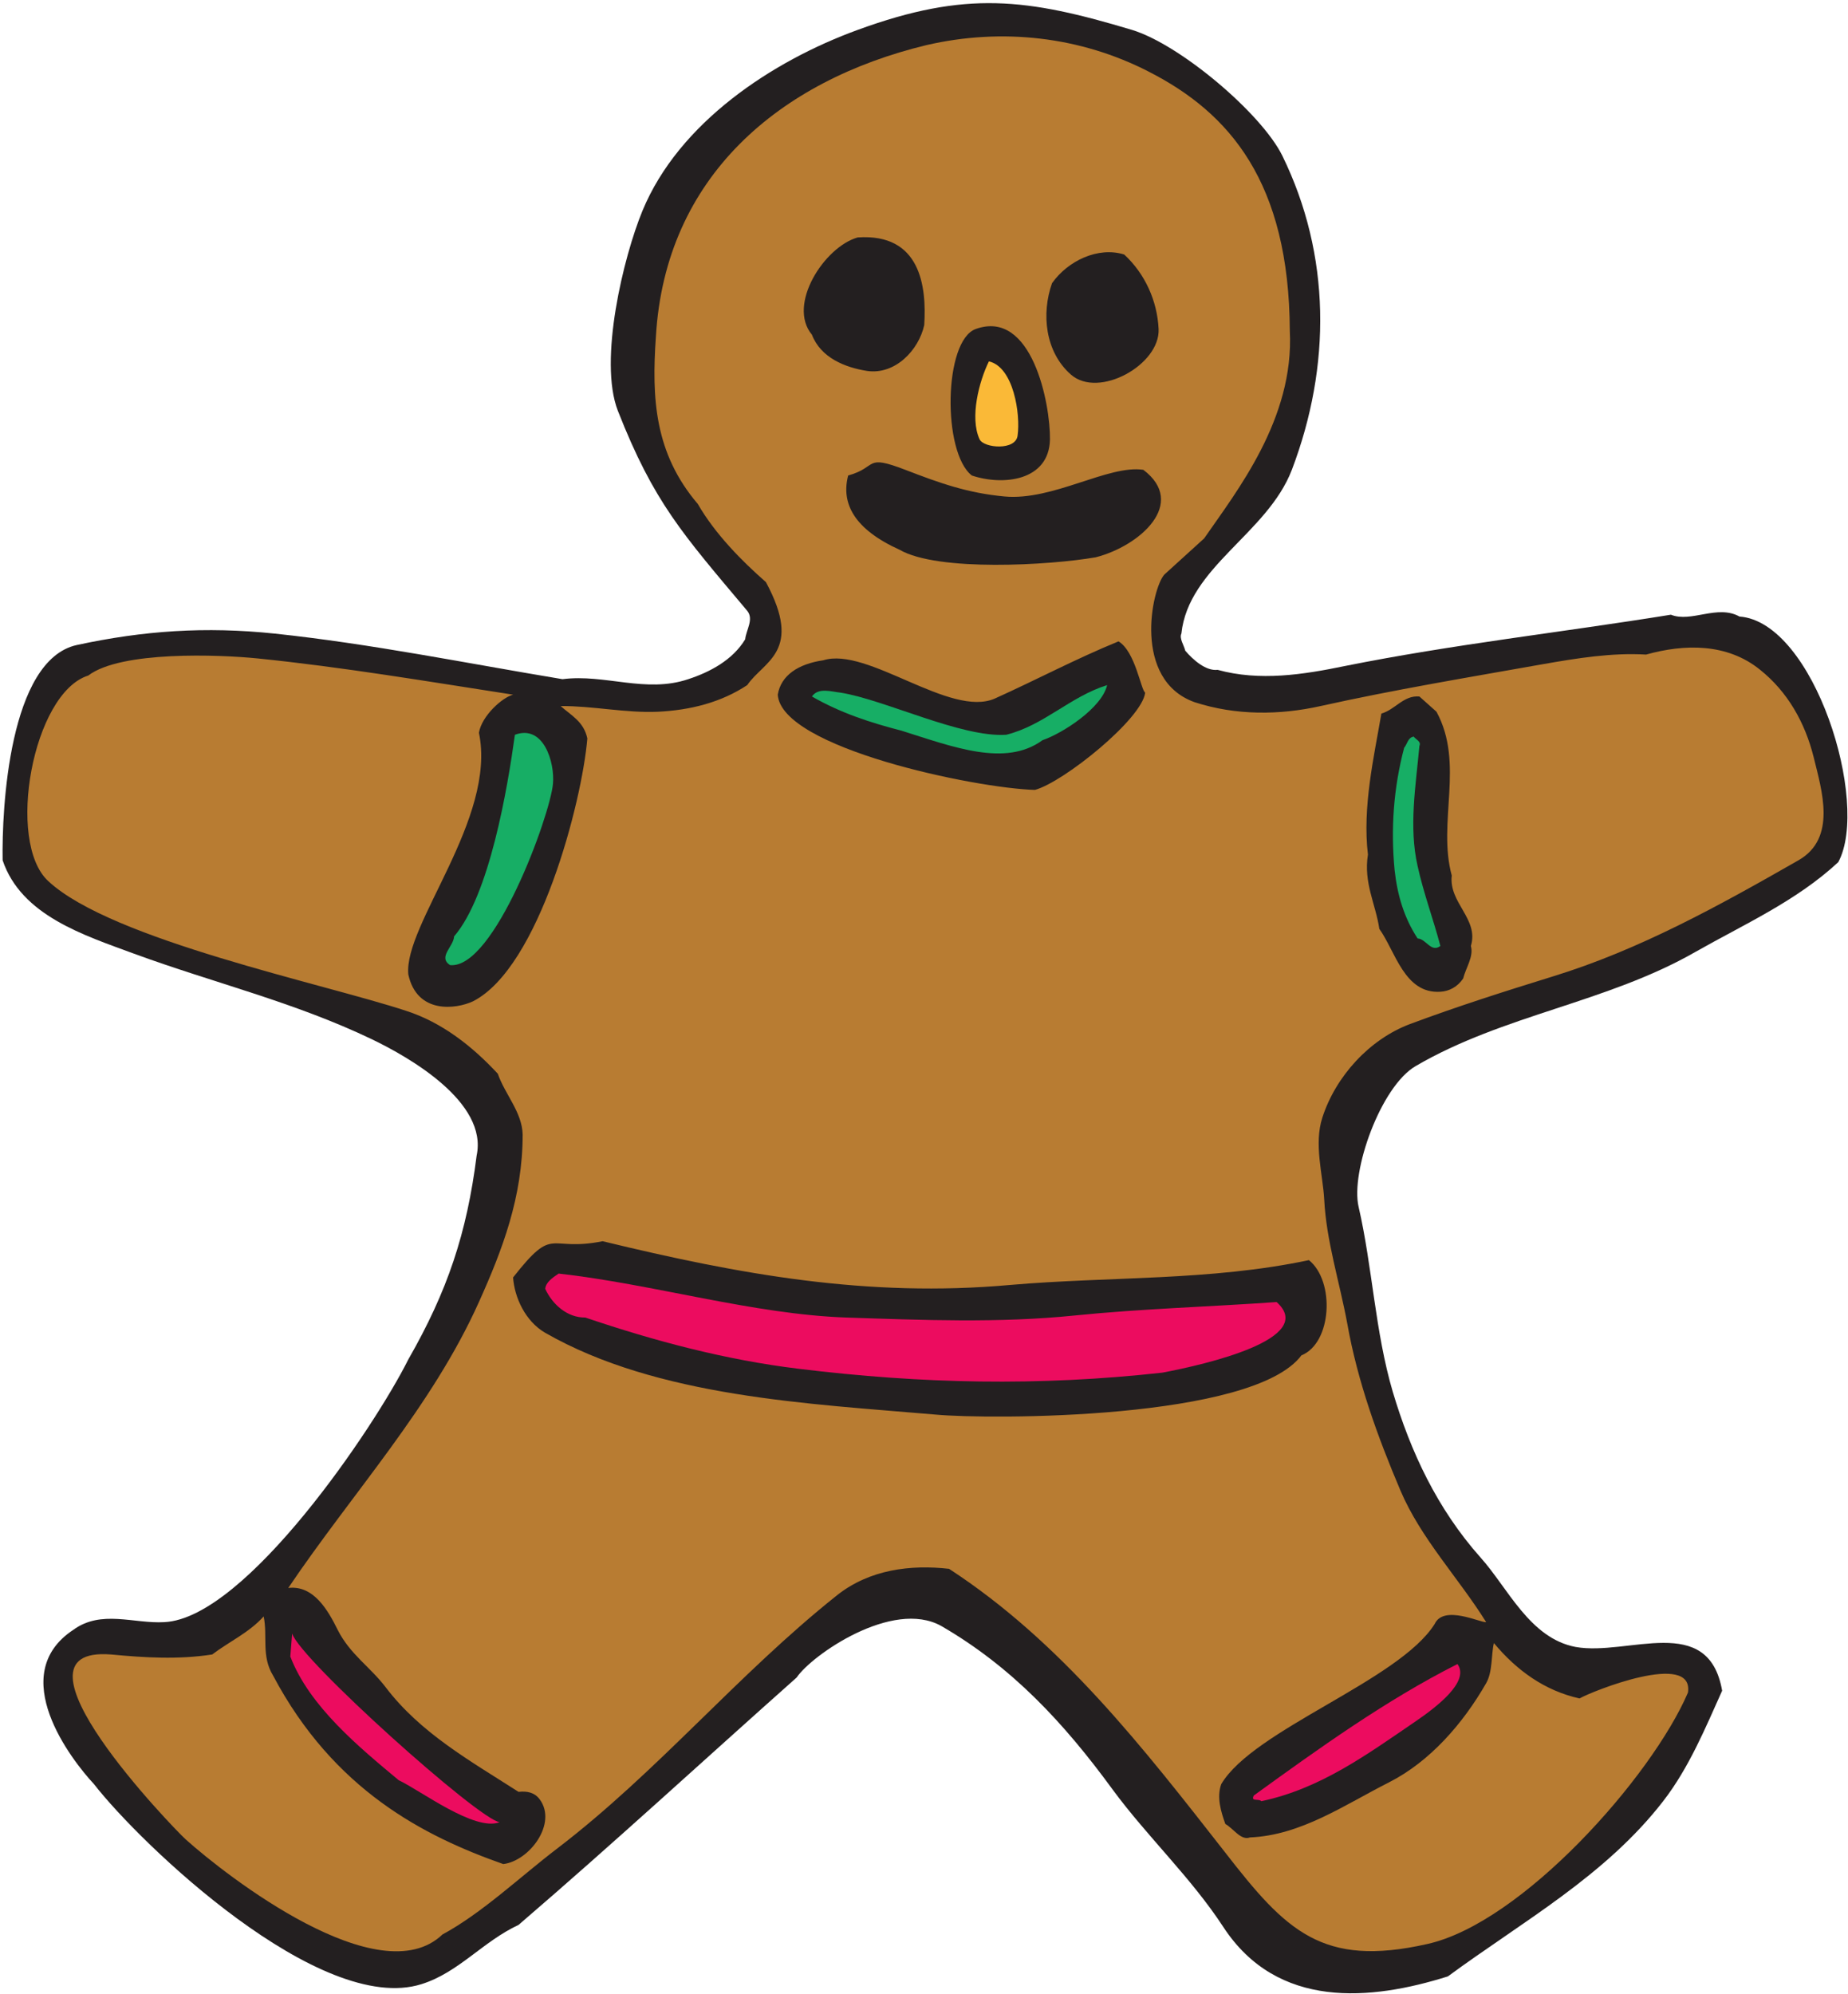 <?xml version="1.0" encoding="UTF-8" standalone="no"?>
<svg
   xmlns:dc="http://purl.org/dc/elements/1.1/"
   xmlns:cc="http://creativecommons.org/ns#"
   xmlns:rdf="http://www.w3.org/1999/02/22-rdf-syntax-ns#"
   xmlns:svg="http://www.w3.org/2000/svg"
   xmlns="http://www.w3.org/2000/svg"
   viewBox="0 0 778.667 840"
   height="840"
   width="778.667"
   xml:space="preserve"
   id="svg2"
   version="1.1"><defs
     id="defs6" /><g
     transform="matrix(1.333,0,0,-1.333,0,840)"
     id="g10"><g
       transform="scale(0.1)"
       id="g12"><path
         id="path14"
         style="fill:#231f20;fill-opacity:1;fill-rule:evenodd;stroke:none"
         d="m 3578.08,6207.12 c 151.92,-46.08 408.96,-263.52 475.2,-397.44 154.08,-314.64 154.8,-665.28 30.24,-992.88 -77.76,-202.32 -326.88,-306.72 -349.2,-517.68 -7.2,-15.12 7.92,-36 12.24,-54 25.2,-29.52 65.52,-64.8 102.24,-60.48 133.2,-36.72 270.72,-15.12 403.2,12.24 341.28,68.4 681.84,105.84 1029.6,162 64.8,-25.92 146.88,33.12 216.72,-5.76 236.16,-17.28 413.28,-588.96 312.48,-776.16 -132.48,-123.12 -298.08,-196.56 -451.44,-283.68 -280.08,-160.56 -606.96,-198.72 -884.16,-360.72 -110.88,-64.08 -206.64,-334.08 -180.72,-444.96 43.92,-190.8 51.84,-393.84 108,-584.64 56.16,-188.64 139.68,-368.64 277.2,-523.44 86.4,-95.76 155.52,-255.6 300.96,-282.96 165.6,-29.52 419.76,110.16 462.96,-138.24 C 5391.76,843.121 5339.2,714.961 5257.12,609.121 5074.24,372.961 4813.6,229.68 4576.72,55.441 4334.08,-20.879 4038.16,-50.398 3866.8,211.68 3765.28,367.199 3626.32,497.52 3517.6,645.121 3363.52,856.082 3199.36,1033.2 2975.44,1162.8 c -154.8,86.4 -410.4,-92.88 -457.2,-162.72 C 2226.64,740.879 1940.8,477.359 1639.12,218.16 1526.08,165.602 1449.76,67.68 1332.4,30.961 1012.72,-69.84 446.078,471.602 297.039,663.121 225.762,739.441 16.961,1008.72 231.52,1150.56 c 88.558,64.8 192.242,18.72 288,24.48 257.761,12.24 665.28,617.76 771.12,830.16 123.84,216 185.04,398.88 216,644.4 36,168.48 -212.4,310.32 -330.48,367.2 -246.238,118.08 -498.961,177.84 -752.398,270.72 -157.684,58.32 -356.403,120.24 -415.442,295.2 -2.879,162 20.16,633.6 234.719,680.4 210.242,45.36 406.082,59.04 625.68,36 305.281,-32.4 605.521,-93.6 909.361,-144 133.92,17.28 262.8,-45.36 397.44,0 68.4,22.32 140.4,60.48 180,126 2.88,29.52 28.08,63.36 6.48,90 -205.2,244.08 -295.2,342.72 -408.96,632.16 -61.92,159.12 18,487.44 77.76,632.16 115.2,278.64 409.68,473.04 680.4,571.68 342.72,125.28 535.68,99.36 866.88,0" /><path
         id="path16"
         style="fill:#fab937;fill-opacity:1;fill-rule:evenodd;stroke:none"
         d="m 3216.64,4925.52 c -5.04,-48.96 -107.28,-40.32 -120.24,-12.24 -31.68,68.4 -1.44,183.6 29.52,246.24 78.48,-18 100.08,-167.76 90.72,-234" /><path
         id="path18"
         style="fill:#17ae65;fill-opacity:1;fill-rule:evenodd;stroke:none"
         d="m 3499.6,4136.4 c -16.56,-72 -139.68,-151.92 -204.48,-174.24 -117.36,-85.68 -282.96,-20.88 -445.68,30.24 -97.92,25.2 -192.96,56.16 -282.96,108 20.16,29.52 61.92,15.12 90,12.24 138.24,-21.6 381.6,-142.56 524.16,-133.2 118.8,29.52 201.6,120.24 318.96,156.96" /><path
         id="path20"
         style="fill:#17ae65;fill-opacity:1;fill-rule:evenodd;stroke:none"
         d="m 1747.84,3823.92 c -9.36,-100.8 -186.48,-586.8 -325.44,-572.4 -38.88,25.92 11.52,58.32 12.96,90.72 112.32,130.32 169.2,470.16 192.24,637.2 90.72,33.84 126.72,-87.84 120.24,-155.52" /><path
         id="path22"
         style="fill:#17ae65;fill-opacity:1;fill-rule:evenodd;stroke:none"
         d="m 4486.72,3944.16 c -11.52,-126 -33.84,-255.6 -5.76,-379.44 18.72,-85.68 49.68,-167.76 72,-252.72 -29.52,-22.32 -44.64,22.32 -72,23.76 -42.48,64.8 -64.08,136.8 -72.72,216.72 -12.24,128.88 -3.6,257.76 30.24,385.92 10.08,11.52 11.52,32.4 30.24,35.28 6.48,-9.36 24.48,-15.12 18,-29.52" /><path
         id="path24"
         style="fill:#ec0c5f;fill-opacity:1;fill-rule:evenodd;stroke:none"
         d="m 2675.2,2137.68 c 239.76,-7.92 481.68,-18 722.16,6.48 212.4,21.6 425.52,27.36 637.92,42.48 129.6,-115.92 -223.92,-197.28 -361.44,-223.2 -391.68,-43.2 -759.6,-35.28 -1149.12,12.24 -230.4,28.08 -453.6,87.12 -674.64,162 -56.88,-0.72 -103.68,41.04 -126.72,90.72 2.16,20.88 22.32,34.56 42.48,48.24 297.36,-33.12 615.6,-128.88 909.36,-138.96" /><path
         id="path26"
         style="fill:#ec0c5f;fill-opacity:1;fill-rule:evenodd;stroke:none"
         d="m 1579.36,542.879 c -78.48,-30.957 -252,101.519 -318.96,132.48 -125.28,104.403 -282.24,233.282 -342.72,390.961 l 5.761,72.72 c 24.481,-81.36 590.399,-588.962 655.919,-596.161" /><path
         id="path28"
         style="fill:#ec0c5f;fill-opacity:1;fill-rule:evenodd;stroke:none"
         d="M 4606.96,1042.56 C 4647.28,987.121 4539.28,905.762 4475.2,861.84 4321.12,756.719 4174.24,648.719 3987.04,609.121 c -8.64,9.359 -34.56,-2.883 -23.76,18 205.92,149.039 418.32,301.68 643.68,415.439" /><path
         id="path30"
         style="fill:#b87c32;fill-opacity:1;fill-rule:evenodd;stroke:none"
         d="m 3632.08,6074.64 c 254.88,-130.32 442.8,-348.48 444.96,-818.64 14.4,-277.92 -167.76,-506.88 -270.72,-655.92 l -126,-114.48 c -39.6,-44.64 -101.52,-332.64 95.76,-403.2 131.04,-42.48 268.56,-41.04 398.16,-12.24 233.28,51.84 468,90.72 703.44,132.48 106.56,18.72 218.16,36.72 325.44,30.24 120.96,33.84 256.32,36.72 360.72,-48.24 86.4,-69.12 141.84,-166.32 169.2,-276.48 25.2,-103.68 74.16,-255.6 -48.24,-325.44 -250.56,-143.28 -502.56,-282.96 -776.88,-367.2 -149.04,-46.08 -300.96,-94.32 -451.44,-150.48 -128.16,-48.24 -234.72,-165.6 -276.48,-295.2 -27.36,-83.52 1.44,-180 5.76,-258.48 6.48,-131.04 48.24,-259.92 72.72,-391.68 32.4,-182.88 95.76,-357.84 168.48,-529.2 64.8,-151.92 183.6,-275.76 270.72,-415.44 -16.56,-2.88 -133.92,56.16 -162.72,-5.76 C 4422.64,990 3962.56,835.922 3860.32,663.121 c -15.12,-41.762 -0.72,-87.84 12.96,-126 25.92,-14.402 48.96,-53.281 77.76,-42.48 161.28,6.48 300.24,103.679 439.92,174.238 128.88,65.519 233.28,185.043 306.72,313.199 20.88,36.002 15.84,92.162 24.48,126.722 72,-86.4 160.56,-150.48 270.72,-174.96 38.16,22.32 362.16,151.92 342.72,18.719 -114.48,-267.118 -524.88,-728.637 -824.4,-794.879 -331.92,-74.879 -446.4,41.761 -637.92,288.718 -259.2,331.204 -518.4,666.002 -873.36,897.122 -120.24,13.68 -251.28,-1.44 -354.96,-84.24 C 2331.04,1009.44 2079.76,702.719 1760.08,458.641 1644.88,370.801 1523.92,255.602 1398.64,187.922 1199.2,-2.879 716.078,372.238 586.48,488.879 c -36,32.402 -597.601,612.721 -235.441,583.921 106.563,-10.08 212.402,-16.56 319.68,0 54,41.04 115.922,68.4 162.722,120.24 12.957,-61.92 -7.921,-125.28 29.52,-186.48 192.239,-362.88 478.079,-508.322 727.919,-596.162 82.8,10.082 171.36,128.161 115.2,204.481 -16.56,22.32 -40.32,26.641 -66.96,23.762 -152.64,97.918 -310.32,185.757 -420.48,331.199 -48.96,64.08 -112.32,103.68 -151.2,180.72 -30.96,62.64 -76.319,141.84 -156.241,132.48 203.041,300.96 453.601,571.68 602.641,903.6 74.16,164.88 138.24,331.92 138.24,529.2 -1.44,70.56 -56.16,127.44 -78.48,192.24 -82.08,88.56 -177.84,162.72 -289.44,198.72 -261.36,86.4 -930.961,223.92 -1131.121,409.68 -135.359,123.12 -49.68,595.44 126,650.16 102.961,78.48 414.723,66.24 535.68,54 269.281,-27.36 537.121,-72.72 807.121,-114.48 -33.84,-8.64 -98.64,-66.24 -108,-120.24 56.88,-270.72 -238.32,-606.96 -223.2,-763.92 27.36,-126 150.48,-110.16 204.48,-84.96 209.52,106.56 344.88,631.44 361.44,830.88 -11.52,54 -51.84,72.72 -84.24,102.24 101.52,0.72 204.48,-22.32 306.72,-18 103.68,5.04 200.16,29.52 282.96,84.24 51.84,76.32 177.84,105.12 59.04,325.44 -75.6,66.24 -160.56,151.92 -215.28,246.96 -136.8,160.56 -146.16,333.36 -132.48,529.2 29.52,505.44 390.24,808.56 854.64,920.88 239.76,55.44 487.44,27.36 704.16,-84.24 z M 1904.8,2378.88 c 433.44,-105.12 837.36,-178.56 1288.08,-138.24 316.08,27.36 632.16,12.24 944.64,78.48 82.8,-66.96 72.72,-262.08 -23.76,-300.96 -152.64,-204.48 -987.12,-203.04 -1156.32,-187.2 -398.88,34.56 -878.4,54.72 -1234.08,258.48 -63.36,36.72 -97.2,112.32 -101.52,174.96 132.48,168.48 108,79.2 282.96,114.48 z M 2921.44,5274 c -17.28,-78.48 -91.44,-157.68 -180.72,-144.72 -68.4,10.8 -146.16,41.04 -174.24,114.48 -79.2,95.04 39.6,277.92 144.72,307.44 198.72,13.68 218.16,-154.8 210.24,-277.2 z m 632.16,223.2 c 66.24,-61.2 104.4,-146.88 108.72,-235.44 5.04,-113.04 -189.36,-221.04 -277.2,-144 -82.08,72 -93.6,192.96 -59.76,288.72 49.68,70.56 145.44,116.64 228.24,90.72 z m -691.92,-680.4 c 111.6,-43.2 198,-73.44 313.2,-84.24 153.36,-14.4 328.32,100.8 439.2,84.24 139.68,-105.84 -10.08,-240.48 -150.48,-276.48 -145.44,-25.2 -498.96,-46.08 -619.92,23.76 -143.28,64.8 -185.76,146.16 -162.72,234.72 95.76,26.64 48.96,68.4 180.72,18 z m 457.2,95.76 c -2.88,-131.04 -148.32,-146.88 -246.96,-113.76 -93.6,72.72 -89.28,426.24 12.24,462.96 177.84,64.08 236.16,-236.16 234.72,-349.2 z m 300.96,-799.92 c -9.36,-82.8 -257.76,-282.96 -348.48,-307.44 -187.92,5.04 -802.08,132.48 -812.88,300.96 10.08,61.2 64.8,97.2 144,108.72 139.68,43.92 401.04,-182.88 542.16,-120.96 129.6,58.32 257.04,126 390.96,180.72 53.28,-32.4 70.56,-153.36 84.24,-162 z m 920.88,-60.48 c 89.28,-164.16 2.16,-348.48 48.24,-517.68 -10.08,-86.4 86.4,-136.8 60.48,-222.48 9.36,-33.84 -15.84,-68.4 -24.48,-102.96 -18,-26.64 -44.64,-40.32 -72,-41.76 -113.76,-7.2 -141.84,127.44 -192.96,198.72 -11.52,78.48 -50.4,145.44 -36,234.72 -18,149.76 19.44,311.04 42.48,445.68 44.64,12.96 69.84,58.32 120.24,54 l 54,-48.24" /></g></g></svg>